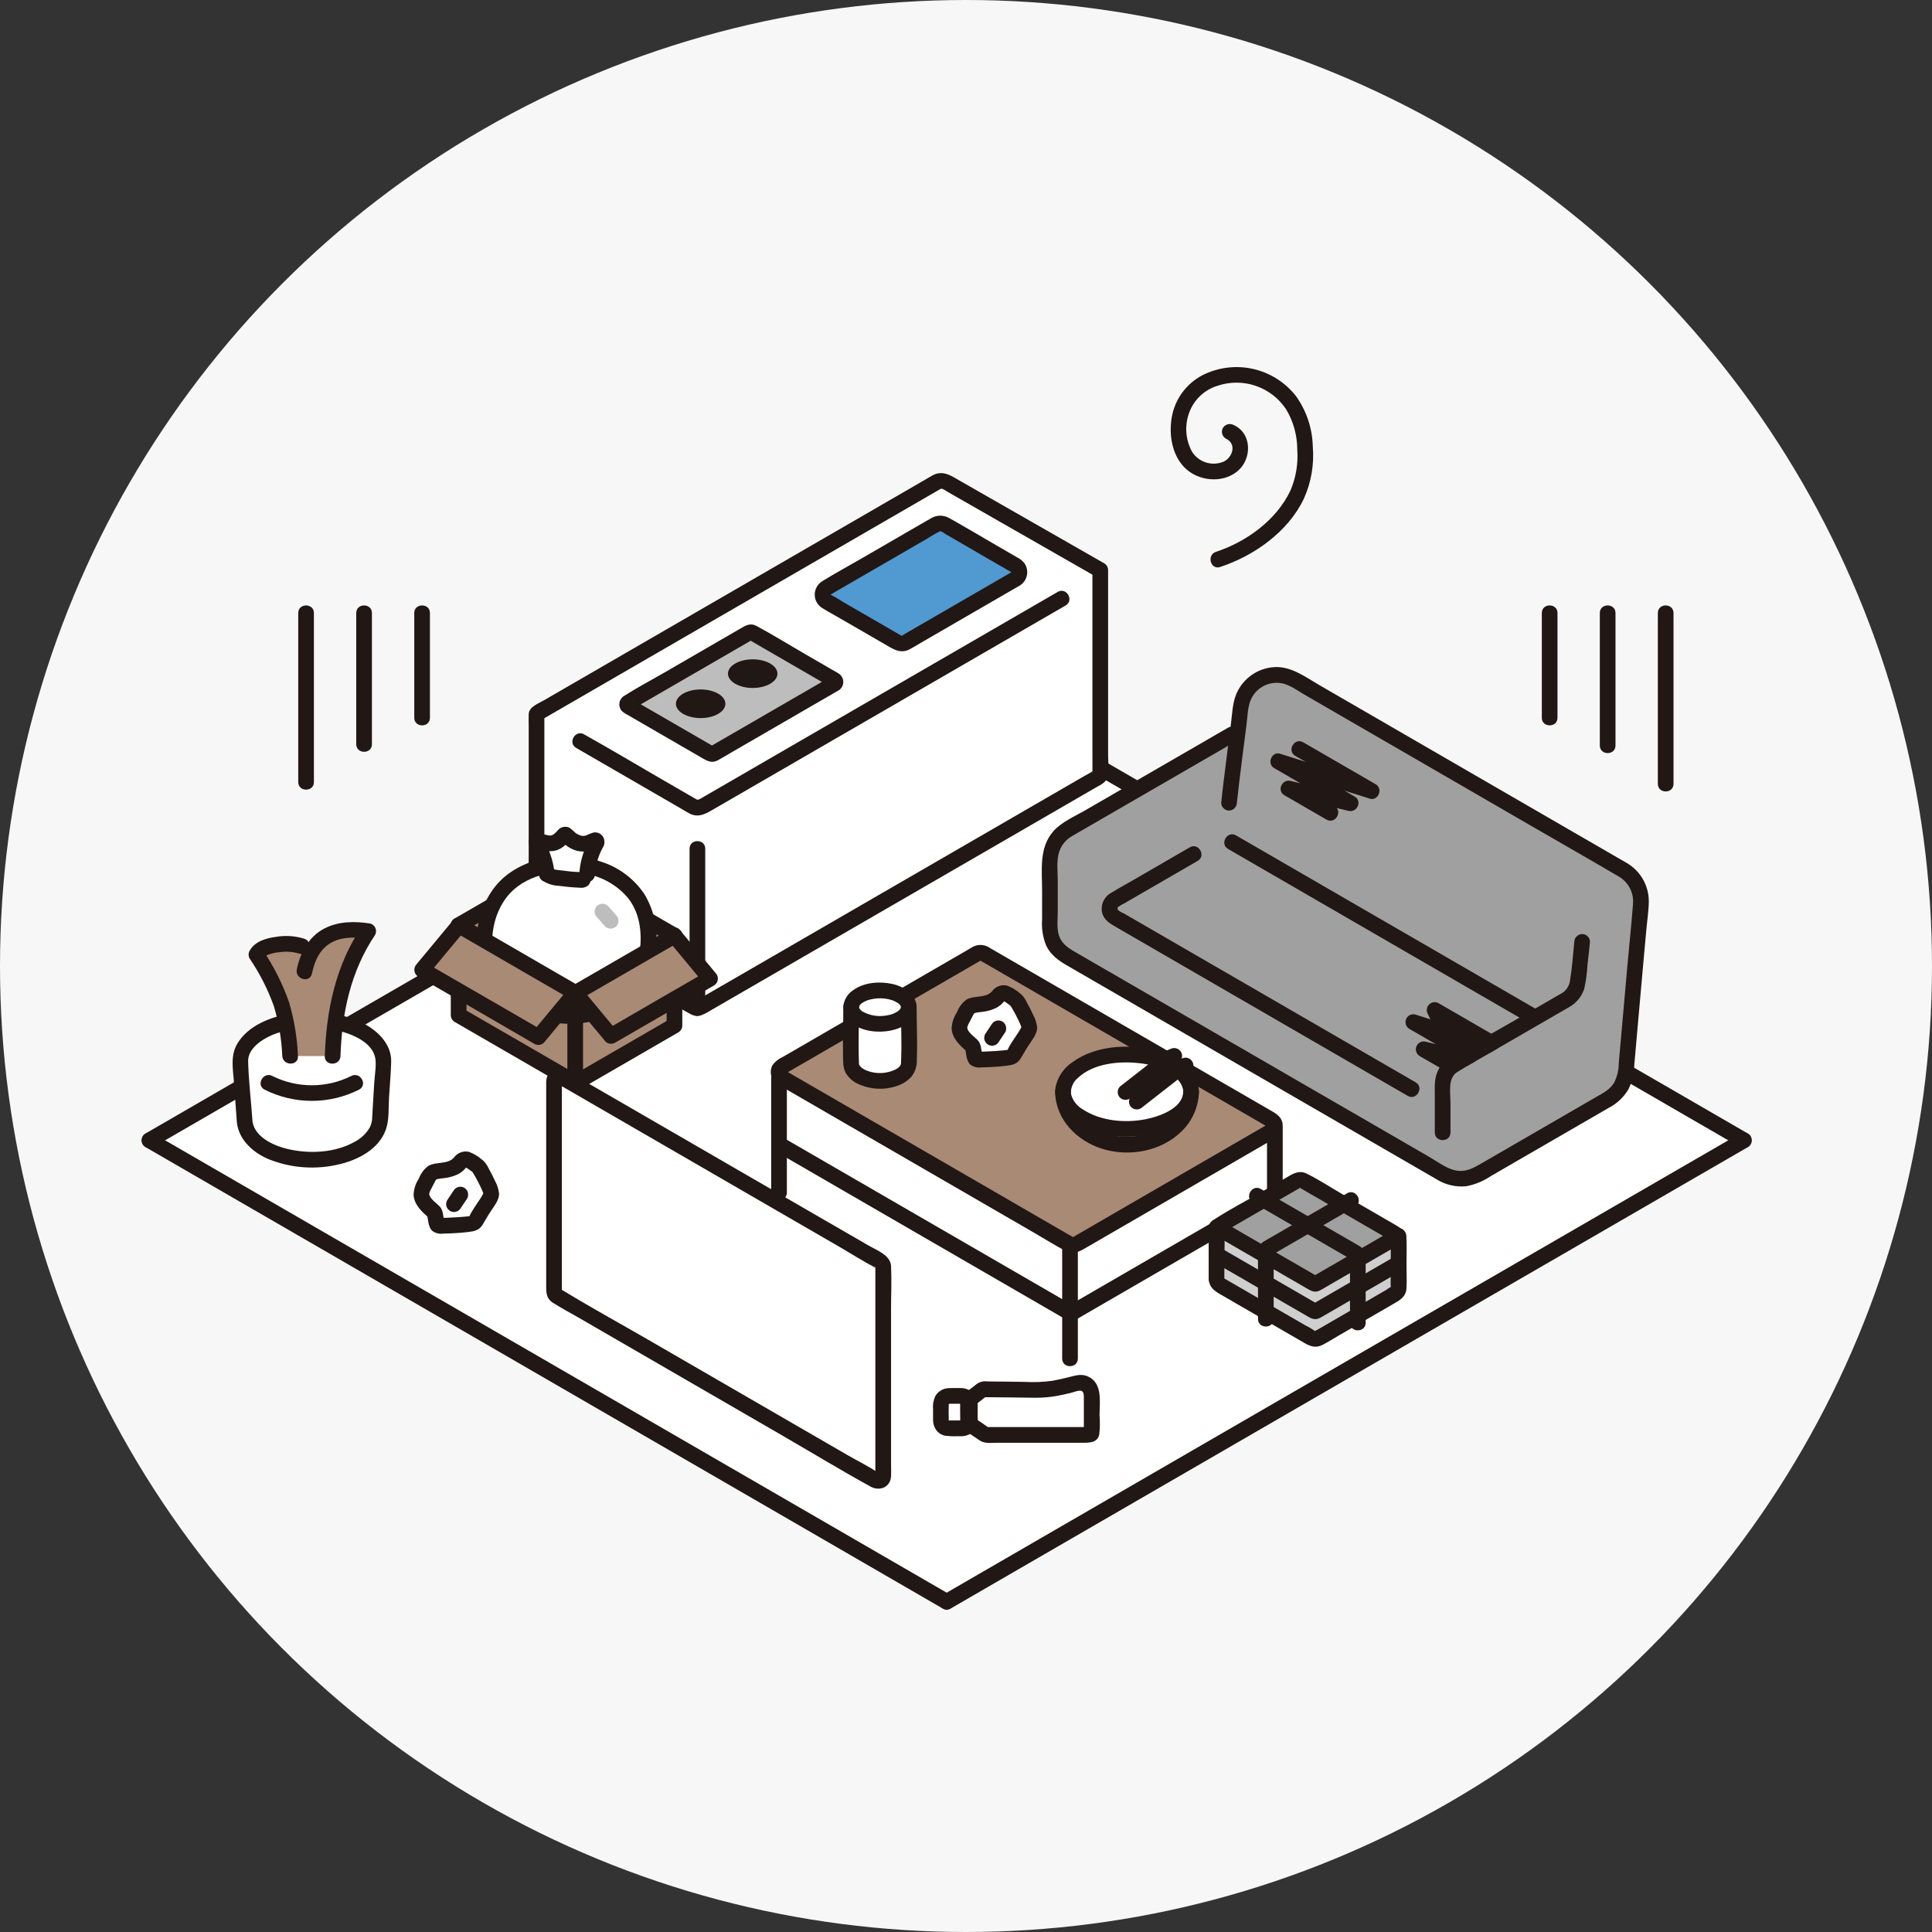 <svg width="300" height="300" viewBox="0 0 300 300" fill="none" xmlns="http://www.w3.org/2000/svg">
<rect x="0" y="0" width="300" height="300" fill="#333333" stroke="none"/>
<circle cx="150" cy="150" r="150" fill="#F7F7F7"/>
<g clip-path="url(#clip0_10517_879)">
<path d="M270.795 177.068C232.989 155.186 191.154 130.987 146.994 105.446C102.846 130.987 61.005 155.193 23.205 177.068C61.839 199.424 109.869 227.223 147 248.719C184.131 227.219 232.199 199.406 270.795 177.068Z" fill="white"/>
<path d="M147.615 249.773C155.232 245.363 162.849 240.953 170.467 236.543L194.909 222.396L220.027 207.856L244.911 193.459C252.788 188.901 260.664 184.343 268.541 179.784L271.409 178.124C272.766 177.339 271.541 175.229 270.18 176.017L246.646 189.638L221.852 203.986L196.713 218.531L172.141 232.755C164.478 237.192 156.814 241.628 149.15 246.065L146.386 247.666C145.03 248.451 146.254 250.56 147.615 249.773Z" fill="#211715"/>
<path d="M146.379 106.5C163.284 116.277 180.189 126.055 197.093 135.833C213.001 145.035 228.909 154.238 244.817 163.443L270.18 178.121C271.54 178.907 272.767 176.8 271.409 176.014C256.019 167.108 240.628 158.202 225.237 149.296C208.901 139.845 192.565 130.395 176.228 120.945L147.608 104.393C146.249 103.606 145.021 105.714 146.379 106.5Z" fill="#211715"/>
<path d="M22.59 178.121L46.19 191.777L70.916 206.086L95.978 220.592L120.589 234.837L143.617 248.168L146.386 249.771C147.745 250.558 148.972 248.45 147.614 247.664C139.987 243.248 132.357 238.832 124.725 234.415L100.362 220.313L75.322 205.82L50.388 191.389L26.697 177.679L23.819 176.013C22.46 175.227 21.233 177.334 22.59 178.12V178.121Z" fill="#211715"/>
<path d="M23.819 178.121C39.208 169.215 54.598 160.31 69.988 151.406L118.994 123.054L147.608 106.5C148.965 105.715 147.74 103.606 146.379 104.393L95.674 133.728L47.951 161.339L22.59 176.013C21.235 176.798 22.459 178.907 23.819 178.12V178.121Z" fill="#211715"/>
<path d="M37.959 173.719L37.307 164.76C37.307 161.208 42.282 158.329 48.419 158.329C54.556 158.329 59.531 161.208 59.531 164.76L59.003 173.613C59.003 177.164 54.556 180.043 48.418 180.043C42.281 180.043 37.959 177.271 37.959 173.719Z" fill="white"/>
<path d="M39.177 173.719C38.961 170.76 38.608 167.778 38.529 164.813C38.475 162.823 40.674 161.379 42.379 160.665C45.54 159.419 49.008 159.181 52.308 159.984C54.445 160.489 57.579 161.67 58.212 164.041C58.52 165.194 58.191 166.816 58.116 168.067C58.011 169.829 57.895 171.592 57.801 173.355C57.81 173.934 57.687 174.507 57.44 175.031C56.885 176.002 56.06 176.791 55.067 177.303C52.018 179.029 47.975 179.21 44.626 178.406C42.286 177.844 39.221 176.381 39.174 173.721C39.147 172.152 36.712 172.147 36.74 173.721C36.792 176.703 39.072 178.86 41.655 179.975C45.218 181.419 49.148 181.688 52.874 180.743C55.757 180.033 58.851 178.374 59.911 175.413C60.45 173.907 60.317 171.959 60.411 170.381C60.521 168.54 60.702 166.688 60.742 164.844C60.803 162.119 58.612 160.019 56.356 158.871C52.837 157.206 48.886 156.69 45.059 157.397C42.016 157.898 38.52 159.259 36.861 162.044C35.755 163.903 36.173 165.939 36.322 167.973L36.74 173.721C36.855 175.276 39.291 175.288 39.177 173.719Z" fill="#211715"/>
<path d="M54.542 167.081C52.639 168.028 50.544 168.521 48.419 168.521C46.294 168.521 44.199 168.028 42.296 167.081C40.913 166.343 39.682 168.449 41.067 169.188C43.346 170.342 45.865 170.943 48.419 170.943C50.973 170.943 53.491 170.342 55.77 169.188C57.154 168.45 55.926 166.343 54.542 167.081Z" fill="#211715"/>
<path d="M45.048 163.986C44.622 157.581 43.64 154.198 39.819 148.24C40.774 146.36 45.415 146.343 46.888 146.935L48.481 147.577C50.35 144.548 53.715 144.028 57.184 144.58C53.431 150.122 51.909 156.103 51.656 163.986" fill="#A98A75"/>
<path d="M46.265 163.986C46.149 161.151 45.685 158.342 44.883 155.621C43.891 152.795 42.543 150.108 40.872 147.625V148.856C41.047 148.558 41.331 148.339 41.664 148.246C42.229 148.028 42.824 147.895 43.428 147.853C44.481 147.701 45.555 147.789 46.569 148.11C46.88 148.194 47.212 148.151 47.492 147.991C47.773 147.831 47.979 147.567 48.066 147.256C48.145 146.944 48.1 146.614 47.941 146.334C47.782 146.054 47.522 145.847 47.214 145.755C45.793 145.317 44.289 145.223 42.825 145.48C41.303 145.681 39.572 146.183 38.771 147.621C38.662 147.808 38.605 148.021 38.605 148.237C38.605 148.453 38.662 148.666 38.771 148.853C40.335 151.154 41.6 153.645 42.536 156.266C43.285 158.775 43.721 161.366 43.833 163.982C43.939 165.541 46.374 165.552 46.268 163.982L46.265 163.986Z" fill="#211715"/>
<path d="M48.443 151.176C48.853 149.166 49.703 147.264 51.597 146.285C53.18 145.467 55.141 145.492 56.858 145.757L56.127 143.965C52.111 149.939 50.675 156.878 50.433 163.986C50.38 165.557 52.814 165.555 52.868 163.986C53.096 157.284 54.446 150.826 58.229 145.198C58.322 145.036 58.377 144.855 58.389 144.668C58.401 144.482 58.371 144.295 58.301 144.123C58.23 143.95 58.122 143.795 57.983 143.671C57.843 143.547 57.678 143.456 57.498 143.405C55.089 143.034 52.58 143.035 50.363 144.179C47.937 145.431 46.618 147.938 46.09 150.529C45.777 152.062 48.123 152.718 48.437 151.178L48.443 151.176Z" fill="#211715"/>
<path d="M170.848 117.529C170.848 110.014 170.848 88.525 170.848 88.525L146.872 74.812C146.666 74.694 146.433 74.632 146.196 74.632C145.959 74.632 145.726 74.694 145.52 74.812L83.314 110.815V141.835C83.314 141.954 83.344 142.071 83.404 142.174C83.463 142.277 83.548 142.363 83.651 142.423L107.954 156.486C108.057 156.546 108.173 156.577 108.291 156.577C108.409 156.577 108.526 156.546 108.628 156.486L170.512 120.674C170.614 120.615 170.699 120.529 170.759 120.426C170.818 120.323 170.849 120.206 170.848 120.087V117.529Z" fill="white"/>
<path d="M129.608 106.146L110.699 117.086C110.654 117.112 110.603 117.126 110.551 117.126C110.5 117.126 110.449 117.112 110.404 117.086L97.512 109.625C97.467 109.6 97.43 109.562 97.403 109.517C97.377 109.472 97.364 109.421 97.364 109.369C97.364 109.317 97.377 109.266 97.403 109.221C97.43 109.176 97.467 109.138 97.512 109.112L116.42 98.176C116.465 98.15 116.516 98.136 116.568 98.136C116.62 98.136 116.671 98.15 116.716 98.176L129.608 105.636C129.652 105.662 129.689 105.699 129.714 105.744C129.74 105.789 129.753 105.839 129.753 105.891C129.753 105.943 129.74 105.993 129.714 106.038C129.689 106.083 129.652 106.12 129.608 106.146Z" fill="#BDBDBD"/>
<path d="M157.722 89.88L140.738 99.709C140.513 99.839 140.258 99.907 139.999 99.907C139.74 99.907 139.485 99.839 139.261 99.709L128.284 93.357C128.105 93.253 127.956 93.103 127.852 92.923C127.748 92.743 127.694 92.539 127.694 92.331C127.694 92.123 127.748 91.919 127.852 91.739C127.956 91.559 128.105 91.409 128.284 91.305L145.272 81.473C145.497 81.343 145.752 81.275 146.011 81.275C146.27 81.275 146.525 81.343 146.75 81.473L157.722 87.823C157.903 87.926 158.054 88.076 158.158 88.257C158.263 88.437 158.318 88.642 158.318 88.851C158.318 89.06 158.263 89.265 158.158 89.446C158.054 89.626 157.903 89.776 157.722 89.88Z" fill="#5199D1"/>
<path d="M107.074 131.787V156.58C107.074 158.151 109.508 158.153 109.508 156.58V131.787C109.508 130.218 107.074 130.215 107.074 131.787Z" fill="#211715"/>
<path d="M172.065 117.529C172.065 108.789 172.065 100.048 172.065 91.308C172.065 90.38 172.065 89.453 172.065 88.525C172.065 88.312 172.009 88.103 171.903 87.918C171.797 87.734 171.645 87.58 171.462 87.472L148.122 74.123C147.062 73.516 146.027 73.163 144.836 73.803C144.344 74.066 143.867 74.363 143.384 74.643L135.682 79.1L109.529 94.235L84.429 108.761C83.569 109.258 82.155 109.754 82.097 110.872C82.067 111.439 82.097 112.015 82.097 112.581V132.951C82.097 135.879 81.975 138.834 82.097 141.76C82.162 143.324 83.784 143.908 84.961 144.588L90.322 147.69L103.309 155.207C104.593 155.951 105.861 156.737 107.167 157.441C108.473 158.144 109.419 157.436 110.514 156.803L128.534 146.375L153.822 131.743L170.498 122.092C170.863 121.915 171.205 121.692 171.514 121.429C172.405 120.536 172.066 118.646 172.066 117.529C172.066 115.959 169.632 115.956 169.632 117.529V119.481C169.622 119.636 169.622 119.792 169.632 119.947C169.662 120.168 169.559 120.005 169.603 119.947L170.04 119.51C169.513 119.871 168.965 120.198 168.396 120.489L165.754 122.017L157.929 126.546L136.45 138.975L116.15 150.726L109.76 154.419L108.802 154.973C108.556 155.075 108.324 155.209 108.112 155.372C107.924 155.584 108.548 155.479 108.485 155.383C108.449 155.328 108.3 155.276 108.246 155.245L107.622 154.884L105.865 153.87L85.317 141.979C84.904 141.766 84.504 141.526 84.122 141.26L84.559 141.698C84.603 141.759 84.498 141.915 84.529 141.683C84.539 141.52 84.539 141.357 84.529 141.195V110.815L83.927 111.869L102.091 101.358L124.488 88.395L141.88 78.33L145.806 76.058C146.026 75.931 146.103 75.848 146.338 75.911C146.595 76.021 146.838 76.161 147.064 76.326L148.447 77.119L168.4 88.532L170.234 89.581L169.631 88.527C169.622 95.969 169.622 103.413 169.631 110.858L169.632 117.529C169.631 119.099 172.065 119.099 172.065 117.529Z" fill="#211715"/>
<path d="M164.242 91.912L145.084 103L124.84 114.715L110.599 122.958L108.767 124.019C108.328 124.272 108.269 124.197 107.854 123.958L102.774 121.018C98.832 118.737 94.917 116.397 90.943 114.171C90.861 114.125 90.78 114.077 90.7 114.03C89.34 113.243 88.113 115.351 89.471 116.137L100.031 122.248L105.975 125.688C106.336 125.898 106.693 126.125 107.063 126.318C108.334 126.978 109.386 126.476 110.489 125.838L123.357 118.391L143.334 106.83L163.367 95.236L165.472 94.016C166.828 93.231 165.604 91.121 164.243 91.909L164.242 91.912Z" fill="#211715"/>
<path d="M157.109 88.824L144.611 96.056L141.417 97.905L140.424 98.481C140.32 98.542 140.108 98.725 139.984 98.735C140.05 98.73 139.801 98.613 139.717 98.567L138.59 97.915L134.787 95.714L130.863 93.444C130.234 93.028 129.581 92.65 128.907 92.312C128.874 92.298 128.907 92.36 128.899 92.362C128.929 92.354 128.953 92.325 128.982 92.314C129.2 92.212 129.409 92.091 129.607 91.952L132.35 90.366L140.428 85.691L143.922 83.668C144.563 83.298 145.2 82.841 145.879 82.536C146.041 82.463 145.985 82.464 146.029 82.47C146.294 82.575 146.541 82.719 146.764 82.897L150.118 84.838C152.382 86.148 154.634 87.483 156.912 88.769C156.973 88.809 157.035 88.846 157.1 88.879C157.142 88.896 157.094 88.837 157.108 88.828C155.823 89.71 157.04 91.826 158.337 90.935C158.62 90.762 158.865 90.534 159.057 90.263C159.249 89.992 159.384 89.684 159.453 89.359C159.523 89.034 159.525 88.698 159.46 88.373C159.395 88.047 159.265 87.737 159.076 87.464C158.79 87.097 158.427 86.797 158.011 86.588L154.895 84.784C152.415 83.349 149.953 81.876 147.452 80.478C147.009 80.209 146.5 80.069 145.982 80.074C145.464 80.079 144.958 80.229 144.52 80.506L142.076 81.915L133.589 86.829C131.651 87.951 129.67 89.022 127.764 90.2C127.39 90.409 127.077 90.713 126.857 91.081C126.637 91.449 126.518 91.869 126.511 92.299C126.505 92.728 126.612 93.151 126.821 93.526C127.031 93.9 127.335 94.213 127.703 94.432C128.485 94.93 129.315 95.365 130.117 95.829L138.121 100.459C139.13 101.043 140.089 101.43 141.25 100.821C141.892 100.483 142.511 100.089 143.137 99.728L157.972 91.141L158.338 90.931C159.693 90.145 158.468 88.036 157.109 88.824Z" fill="#211715"/>
<path d="M128.992 105.093L112.426 114.68L110.734 115.66L110.254 115.937C110.122 116.014 109.979 116.018 110.229 115.951H110.876C111.188 116.036 110.804 115.911 110.667 115.829L109.754 115.301L106.708 113.538L99.74 109.505L98.579 108.834C98.474 108.766 98.365 108.702 98.253 108.645C98.131 108.592 98.101 108.487 98.264 108.652L98.576 109.19L98.54 109.046V109.695L98.576 109.551L98.264 110.089C98.101 110.254 98.13 110.15 98.258 110.092C98.386 110.027 98.51 109.955 98.629 109.877L99.995 109.084L104.483 106.487L114.696 100.577L116.388 99.598L116.868 99.32C117.001 99.243 117.143 99.238 116.893 99.305H116.247C115.934 99.221 116.318 99.346 116.455 99.427L117.368 99.956L120.414 101.719L127.382 105.751L128.543 106.422C128.648 106.491 128.757 106.555 128.869 106.612C128.991 106.665 129.022 106.771 128.858 106.605L128.546 106.067L128.582 106.211V105.565L128.546 105.71L128.858 105.171L128.748 105.284C127.644 106.4 129.365 108.127 130.469 107.009C130.646 106.838 130.78 106.628 130.86 106.395C130.94 106.163 130.963 105.914 130.928 105.671C130.894 105.427 130.801 105.195 130.659 104.995C130.517 104.794 130.33 104.63 130.112 104.516C129.801 104.32 129.474 104.146 129.155 103.962L125.084 101.606C122.55 100.142 120.049 98.585 117.47 97.2C116.634 96.751 115.984 97.017 115.258 97.437L112.345 99.122L103.126 104.459C101.085 105.64 98.972 106.747 96.983 108.015C96.779 108.123 96.603 108.277 96.466 108.463C96.33 108.649 96.237 108.864 96.194 109.091C96.152 109.318 96.161 109.552 96.221 109.775C96.28 109.999 96.389 110.205 96.54 110.381C96.779 110.609 97.051 110.799 97.348 110.945L100.837 112.964L109.198 117.803C109.952 118.239 110.623 118.516 111.481 118.047C112.261 117.62 113.022 117.156 113.79 116.71L129.85 107.415L130.222 107.2C131.578 106.415 130.354 104.305 128.992 105.093Z" fill="#211715"/>
<path d="M116.879 106.826C119.001 106.826 120.72 105.831 120.72 104.603C120.72 103.376 119.001 102.38 116.879 102.38C114.758 102.38 113.039 103.376 113.039 104.603C113.039 105.831 114.758 106.826 116.879 106.826Z" fill="#211715"/>
<path d="M108.797 111.503C110.918 111.503 112.638 110.508 112.638 109.28C112.638 108.053 110.918 107.057 108.797 107.057C106.676 107.057 104.956 108.053 104.956 109.28C104.956 110.508 106.676 111.503 108.797 111.503Z" fill="#211715"/>
<path d="M237.153 177.941L249.73 170.662C250.499 170.218 251.149 169.594 251.626 168.844C252.103 168.094 252.392 167.239 252.468 166.353C252.936 160.985 253.973 149.206 254.781 140.416C254.879 139.356 254.671 138.291 254.183 137.346C253.695 136.401 252.946 135.616 252.026 135.085L224.73 119.289C224.73 119.289 210.489 111.047 200.992 105.547C200.202 105.089 199.311 104.835 198.398 104.805C197.486 104.775 196.58 104.971 195.762 105.376C194.943 105.781 194.237 106.382 193.706 107.126C193.174 107.87 192.834 108.734 192.716 109.641C192.549 110.911 192.38 112.213 192.214 113.498L191.301 114.05L165.819 128.792C164.972 129.283 164.269 129.988 163.78 130.838C163.291 131.687 163.034 132.65 163.034 133.631C163.034 137.831 163.034 141.637 163.034 144.099C163.035 144.973 163.266 145.832 163.703 146.589C164.14 147.346 164.768 147.974 165.524 148.411C185.63 160.042 203.908 170.615 224.083 182.294C224.925 182.782 225.88 183.04 226.852 183.041C227.824 183.042 228.779 182.786 229.622 182.3L237.153 177.941Z" fill="#A0A0A0"/>
<path d="M190.696 131.826C202.933 138.91 215.17 145.993 227.407 153.075L237.682 159.019C239.041 159.805 240.269 157.698 238.911 156.912C226.77 149.89 214.63 142.864 202.492 135.836L191.925 129.719C190.565 128.932 189.338 131.04 190.696 131.826Z" fill="#211715"/>
<path d="M184.754 131.572L176.099 136.581C174.907 137.271 173.687 137.928 172.516 138.655C171.984 138.95 171.563 139.41 171.315 139.967C171.067 140.523 171.007 141.145 171.144 141.739C171.462 142.97 172.486 143.482 173.489 144.063L202.084 160.615C207.587 163.8 213.089 166.984 218.592 170.168C219.951 170.955 221.178 168.847 219.82 168.062C209.86 162.298 199.9 156.534 189.941 150.768L176.856 143.195L174.619 141.9C174.26 141.693 173.128 141.307 173.655 140.811C173.917 140.62 174.198 140.456 174.495 140.323L176.503 139.16L185.977 133.677C187.333 132.892 186.109 130.783 184.748 131.57L184.754 131.572Z" fill="#211715"/>
<path d="M190.686 112.999L177.355 120.709L168.542 125.808C166.924 126.744 164.823 127.642 163.567 129.071C161.292 131.657 161.816 135.145 161.816 138.343V142.763C161.712 144.149 161.93 145.539 162.452 146.826C163.141 148.278 164.345 149.144 165.694 149.922L170.502 152.703L180.084 158.246C192.719 165.556 205.353 172.866 217.986 180.178L222.942 183.045C224.333 183.947 225.986 184.355 227.636 184.204C229.013 183.953 230.323 183.417 231.482 182.631L234.89 180.658C239.874 177.773 244.858 174.889 249.843 172.005C251.085 171.359 252.124 170.38 252.844 169.177C253.414 168.025 253.727 166.763 253.762 165.477C253.978 163.011 254.195 160.544 254.413 158.077C254.678 155.086 254.944 152.095 255.212 149.105C255.352 147.539 255.494 145.973 255.638 144.408C255.771 142.94 256.009 141.442 256.026 139.969C256.027 138.765 255.713 137.581 255.115 136.536C254.517 135.491 253.656 134.621 252.618 134.013C252.138 133.725 251.649 133.452 251.164 133.171L243.712 128.863L226.706 119.022C221.873 116.226 217.041 113.43 212.209 110.631L204.901 106.401C202.697 105.125 200.452 103.39 197.772 103.595C196.511 103.688 195.299 104.13 194.273 104.872C193.247 105.614 192.446 106.627 191.96 107.797C191.375 109.225 191.337 110.864 191.14 112.382C190.926 114.04 190.713 115.698 190.503 117.358C190.199 119.783 189.883 122.21 189.628 124.642C189.63 124.965 189.759 125.274 189.987 125.503C190.215 125.731 190.523 125.86 190.845 125.862C191.166 125.855 191.472 125.724 191.698 125.497C191.925 125.27 192.056 124.964 192.063 124.642C192.313 122.253 192.621 119.869 192.921 117.486C193.13 115.83 193.342 114.174 193.557 112.519C193.727 111.209 193.722 109.688 194.306 108.479C194.749 107.577 195.486 106.855 196.396 106.432C197.305 106.009 198.332 105.912 199.304 106.156C200.431 106.455 201.451 107.221 202.453 107.803L205.986 109.849L224.22 120.402L237.768 128.242C242.283 130.855 246.818 133.439 251.316 136.082C252.071 136.508 252.685 137.145 253.085 137.915C253.485 138.684 253.653 139.554 253.568 140.418C253.351 143.316 253.039 146.213 252.777 149.107C252.299 154.435 251.827 159.761 251.362 165.086C251.364 166.147 251.114 167.193 250.632 168.136C249.958 169.244 248.826 169.777 247.745 170.403L240.624 174.524L233.279 178.775L230.09 180.621C228.933 181.289 227.866 181.922 226.476 181.809C224.877 181.679 223.424 180.506 222.074 179.725L217.405 177.022L208.215 171.704C202.144 168.19 196.073 164.677 190.002 161.165L171.601 150.52L166.923 147.813C165.753 147.136 164.753 146.453 164.38 145.076C164.076 143.947 164.25 142.616 164.25 141.456V136.834C164.25 135.334 164.007 133.62 164.497 132.178C164.848 131.193 165.537 130.366 166.441 129.843C166.851 129.599 167.269 129.364 167.683 129.124L174.789 125.013L190.898 115.694L191.915 115.105C193.271 114.32 192.047 112.212 190.686 112.999Z" fill="#211715"/>
<path d="M244.454 146.258C244.255 148.332 244.105 150.456 243.744 152.506C243.656 152.921 243.471 153.308 243.204 153.637C242.936 153.966 242.595 154.226 242.208 154.397L236.791 157.533C232.91 159.779 228.96 161.936 225.135 164.277C224.364 164.728 223.734 165.386 223.315 166.177C222.674 167.451 222.797 168.85 222.797 170.235V175.857C222.797 177.427 225.231 177.429 225.231 175.857V171.257C225.231 169.61 224.739 167.382 226.378 166.377C227.772 165.523 229.215 164.736 230.631 163.916L243.483 156.479C244.68 155.868 245.587 154.808 246.005 153.529C246.273 152.31 246.439 151.07 246.502 149.823C246.64 148.635 246.777 147.444 246.891 146.256C246.889 145.933 246.76 145.624 246.532 145.396C246.304 145.167 245.996 145.038 245.674 145.036C245.353 145.043 245.048 145.174 244.821 145.401C244.594 145.628 244.464 145.935 244.457 146.256L244.454 146.258Z" fill="#211715"/>
<path d="M166.134 193.23C166.28 193.316 166.446 193.361 166.615 193.361C166.784 193.361 166.951 193.316 167.097 193.23C170.627 191.186 191.695 178.981 197.48 175.63C197.647 175.533 197.781 175.386 197.864 175.211L197.96 175.221V185.605L197.277 186.001C196.568 186.411 167.212 203.415 166.313 203.935L121.575 178.04V167.438L166.134 193.23Z" fill="white"/>
<path d="M120.958 179.094C125.989 182.006 131.021 184.919 136.055 187.833L159.475 201.389L165.699 204.992C165.886 205.1 166.098 205.157 166.313 205.157C166.529 205.157 166.741 205.1 166.928 204.992C170.494 202.929 174.059 200.864 177.623 198.797L193.89 189.372C195.224 188.6 196.557 187.827 197.891 187.054C199.247 186.269 198.023 184.16 196.662 184.947C193.142 186.984 189.623 189.022 186.104 191.063L169.798 200.508L165.699 202.882H166.928C161.721 199.87 156.515 196.857 151.312 193.844L128.038 180.373L122.188 176.987C120.829 176.2 119.602 178.308 120.96 179.094H120.958Z" fill="#211715"/>
<path d="M196.743 175.22V192.95C196.743 194.52 199.178 194.523 199.178 192.95V175.22C199.178 173.65 196.743 173.647 196.743 175.22Z" fill="#211715"/>
<path d="M119.749 167.439V185.169C119.749 186.739 122.183 186.742 122.183 185.169V167.439C122.183 165.868 119.749 165.866 119.749 167.439Z" fill="#211715"/>
<path d="M164.934 193.23V210.96C164.934 212.531 167.368 212.533 167.368 210.96V193.23C167.368 191.66 164.934 191.657 164.934 193.23Z" fill="#211715"/>
<path d="M121.375 167.323L166.134 193.23C166.28 193.316 166.446 193.361 166.615 193.361C166.785 193.361 166.951 193.316 167.097 193.23C170.627 191.186 191.695 178.98 197.48 175.63C197.628 175.545 197.751 175.422 197.836 175.274C197.922 175.127 197.967 174.959 197.967 174.788C197.967 174.617 197.922 174.449 197.836 174.301C197.751 174.153 197.628 174.03 197.48 173.945C189.651 169.412 158.792 151.551 152.721 148.037C152.575 147.951 152.41 147.906 152.241 147.906C152.072 147.906 151.906 147.951 151.761 148.037L121.373 165.637C121.225 165.722 121.102 165.845 121.017 165.993C120.932 166.141 120.887 166.309 120.887 166.48C120.887 166.651 120.933 166.819 121.018 166.967C121.104 167.115 121.227 167.238 121.375 167.323Z" fill="#A98A75"/>
<path d="M120.76 168.376L134.466 176.309L153.195 187.15L160.886 191.603C162.393 192.475 163.88 193.416 165.421 194.226C166.772 194.937 167.795 194.233 168.939 193.571L172.022 191.786L180.855 186.669L197.752 176.881C198.186 176.689 198.552 176.371 198.805 175.969C199.057 175.567 199.184 175.099 199.17 174.624C199.104 173.639 198.422 173.082 197.637 172.627L194.917 171.052L187.16 166.561L167.796 155.353L153.726 147.209C153.356 146.943 152.921 146.782 152.467 146.742C152.013 146.702 151.557 146.786 151.146 146.984C150.842 147.135 150.551 147.328 150.258 147.499L147.383 149.163L138.79 154.139L121.555 164.121C120.918 164.393 120.366 164.831 119.956 165.39C119.683 165.896 119.614 166.489 119.764 167.045C119.913 167.601 120.27 168.078 120.76 168.379C122.044 169.284 123.262 167.17 121.988 166.272C122.312 166.5 121.774 166.801 122.209 166.563C122.433 166.441 122.651 166.308 122.871 166.18L124.298 165.354L127.95 163.24L137.071 157.958L151.97 149.329C152.084 149.247 152.207 149.177 152.335 149.119C152.103 149.192 152.264 149.18 152.473 149.302L153.491 149.891L156.169 151.44L163.609 155.746L182.183 166.5C186.961 169.266 191.738 172.031 196.515 174.797C196.589 174.855 196.671 174.903 196.758 174.939C196.95 174.97 196.747 174.984 196.744 174.787C196.74 174.552 196.969 174.577 196.712 174.661C196.602 174.712 196.497 174.773 196.398 174.844L195.063 175.618L191.552 177.652L182.515 182.886L167.139 191.796C167.002 191.874 166.855 191.946 166.725 192.035C166.67 192.073 166.611 192.107 166.551 192.136C166.557 192.136 166.757 192.208 166.65 192.119C166.414 191.957 166.165 191.814 165.906 191.692L163.739 190.437L157.157 186.627L139.393 176.343L124.156 167.524L121.989 166.27C120.63 165.483 119.403 167.59 120.76 168.376Z" fill="#211715"/>
<path d="M175.003 175.277C180.498 175.277 184.951 172.699 184.951 169.519C184.951 166.34 180.498 163.762 175.003 163.762C169.509 163.762 165.055 166.34 165.055 169.519C165.055 172.699 169.509 175.277 175.003 175.277Z" fill="white"/>
<path d="M183.734 169.519C183.678 172.089 180.069 173.362 177.918 173.789C174.731 174.422 170.942 174.094 168.167 172.283C167.697 172.022 167.287 171.666 166.962 171.238C166.637 170.809 166.405 170.317 166.281 169.794C166.269 169.314 166.37 168.838 166.576 168.404C166.781 167.97 167.086 167.591 167.464 167.297C169.848 165.124 173.738 164.747 176.791 165.076C178.581 165.235 180.309 165.811 181.838 166.758C182.831 167.408 183.709 168.395 183.734 169.521C183.769 171.088 186.203 171.094 186.168 169.521C186.084 165.72 182.036 163.644 178.797 162.947C174.818 162.093 169.934 162.441 166.55 164.922C165.86 165.371 165.268 165.956 164.811 166.641C164.353 167.326 164.039 168.098 163.888 168.909C163.807 169.704 163.91 170.507 164.187 171.255C164.465 172.004 164.912 172.679 165.491 173.228C168.346 176.134 173.176 176.835 177.038 176.377C180.74 175.938 186.069 174.022 186.168 169.521C186.204 167.949 183.769 167.949 183.734 169.519Z" fill="#211715"/>
<path d="M183.734 169.519C183.69 172.77 181.038 175.178 178.094 176.067C174.803 177.061 170.852 176.452 168.317 174.014C167.693 173.441 167.19 172.747 166.839 171.975C166.488 171.203 166.295 170.368 166.272 169.519C166.251 167.95 163.816 167.946 163.838 169.519C163.899 173.841 167.211 177.154 171.163 178.389C175.358 179.7 180.397 178.769 183.549 175.603C185.18 173.995 186.12 171.812 186.166 169.519C186.188 167.949 183.754 167.948 183.732 169.519H183.734Z" fill="#211715"/>
<path d="M177.381 171.926L181.127 169.001L182.971 167.561L183.447 167.19L183.685 167.007C183.599 167.073 183.615 167.062 183.731 166.974C183.865 166.881 184.002 166.795 184.141 166.708C184.272 166.644 184.285 166.635 184.18 166.682C184.256 166.656 184.334 166.636 184.413 166.621C184.723 166.533 184.987 166.327 185.146 166.046C185.305 165.765 185.348 165.432 185.265 165.12C185.174 164.811 184.967 164.55 184.688 164.391C184.409 164.232 184.079 164.187 183.768 164.266C182.985 164.522 182.268 164.948 181.668 165.513L179.646 167.092L175.661 170.203C175.548 170.316 175.459 170.45 175.397 170.598C175.336 170.747 175.305 170.905 175.305 171.065C175.305 171.226 175.336 171.384 175.397 171.532C175.459 171.681 175.548 171.815 175.661 171.928C175.894 172.148 176.202 172.271 176.522 172.271C176.842 172.271 177.15 172.148 177.382 171.928L177.381 171.926Z" fill="#211715"/>
<path d="M175.63 170.44L179.377 167.515L181.221 166.076L181.697 165.704L181.935 165.518C181.85 165.584 181.865 165.574 181.98 165.486C182.116 165.393 182.252 165.307 182.391 165.22C182.522 165.155 182.535 165.147 182.43 165.194C182.506 165.168 182.584 165.148 182.663 165.133C182.973 165.045 183.237 164.839 183.396 164.558C183.555 164.277 183.598 163.945 183.515 163.633C183.424 163.324 183.217 163.063 182.938 162.904C182.659 162.745 182.329 162.7 182.018 162.779C181.235 163.034 180.518 163.46 179.918 164.026L177.896 165.604L173.911 168.715C173.683 168.944 173.555 169.254 173.555 169.578C173.555 169.901 173.683 170.212 173.911 170.44C174.144 170.66 174.452 170.783 174.772 170.783C175.092 170.783 175.399 170.66 175.632 170.44L175.63 170.44Z" fill="#211715"/>
<path d="M132.166 165.216C132.039 162.197 132.166 159.421 132.166 156.387C132.166 154.957 134.169 153.798 136.639 153.798C139.11 153.798 141.113 154.957 141.113 156.387C141.113 159.428 141.282 162.209 141.113 165.236C141.034 166.663 139.11 167.825 136.639 167.825C134.169 167.825 132.226 166.666 132.166 165.236V165.216Z" fill="white"/>
<path d="M139.897 156.388C139.891 156.61 139.909 156.366 139.917 156.327C139.899 156.383 139.885 156.441 139.877 156.499C139.887 156.646 139.854 156.552 139.903 156.459C139.875 156.514 139.848 156.568 139.816 156.621C139.785 156.674 139.749 156.728 139.712 156.779C139.749 156.728 139.869 156.623 139.712 156.758C139.663 156.8 139.609 156.856 139.566 156.902C139.419 157.061 139.631 156.868 139.521 156.948C139.01 157.326 138.413 157.569 137.785 157.657C136.475 157.93 135.111 157.724 133.941 157.074C133.881 157.034 133.817 156.992 133.756 156.948C133.603 156.837 133.878 157.065 133.75 156.937C133.711 156.898 133.45 156.632 133.533 156.731C133.616 156.831 133.445 156.584 133.417 156.541C133.302 156.368 133.417 156.532 133.43 156.584C133.406 156.498 133.382 156.415 133.361 156.327C133.371 156.368 133.382 156.605 133.382 156.388C133.382 156.29 133.43 156.221 133.361 156.449C133.394 156.343 133.517 156.079 133.375 156.317C133.431 156.224 133.48 156.129 133.54 156.037C133.634 155.894 133.405 156.177 133.532 156.055C133.593 155.998 133.654 155.936 133.711 155.872C133.851 155.72 133.759 155.82 133.711 155.859C133.769 155.813 133.833 155.772 133.893 155.731C134.024 155.645 134.159 155.567 134.298 155.497C134.571 155.362 134.858 155.261 135.154 155.195C135.887 155.017 136.645 154.97 137.394 155.055C137.751 155.1 138.104 155.178 138.448 155.287C138.531 155.314 138.613 155.344 138.696 155.371L138.818 155.417C138.741 155.382 138.74 155.382 138.818 155.417C138.98 155.492 139.139 155.576 139.291 155.67C139.356 155.709 139.417 155.752 139.48 155.792C139.737 155.962 139.37 155.653 139.57 155.87C139.614 155.917 139.668 155.972 139.715 156.014C139.881 156.159 139.673 155.927 139.741 156.032C139.766 156.072 139.794 156.11 139.818 156.15C139.887 156.266 139.886 156.409 139.852 156.188C139.871 156.243 139.888 156.3 139.901 156.358C139.916 156.614 139.891 156.103 139.901 156.385C139.901 156.708 140.03 157.019 140.258 157.247C140.486 157.476 140.796 157.605 141.119 157.605C141.441 157.605 141.751 157.476 141.979 157.247C142.208 157.019 142.336 156.708 142.336 156.385C142.275 154.372 140.344 153.186 138.575 152.791C136.596 152.35 134.176 152.521 132.489 153.749C131.735 154.24 131.204 155.006 131.007 155.885C130.933 156.354 130.971 156.834 131.117 157.285C131.264 157.737 131.515 158.148 131.85 158.483C133.247 159.975 135.684 160.369 137.619 160.133C139.668 159.884 142.265 158.805 142.336 156.386C142.336 156.062 142.208 155.752 141.979 155.523C141.751 155.294 141.441 155.166 141.119 155.166C140.796 155.166 140.486 155.294 140.258 155.523C140.03 155.752 139.901 156.062 139.901 156.386L139.897 156.388Z" fill="#211715"/>
<path d="M130.949 156.388C130.949 158.815 130.862 161.242 130.903 163.668C130.92 164.66 130.842 165.71 131.329 166.61C131.771 167.352 132.43 167.94 133.216 168.296C135.11 169.183 137.273 169.303 139.254 168.631C140.117 168.359 140.894 167.867 141.511 167.203C142.106 166.455 142.409 165.516 142.363 164.56C142.474 161.837 142.334 159.112 142.331 156.386C142.331 154.816 139.896 154.813 139.896 156.386C139.896 158.445 139.979 160.504 139.97 162.564C139.97 163.079 139.962 163.595 139.944 164.11C139.938 164.334 139.929 164.558 139.919 164.781C139.913 164.924 139.919 165.086 139.896 165.233C139.914 165.111 139.909 165.133 139.887 165.241C139.879 165.28 139.81 165.458 139.892 165.27C139.867 165.323 139.84 165.375 139.809 165.424C139.779 165.475 139.748 165.527 139.713 165.575C139.751 165.523 139.827 165.453 139.667 165.615C139.485 165.809 139.27 165.967 139.03 166.082C138.353 166.405 137.618 166.588 136.868 166.621C136.119 166.654 135.37 166.536 134.667 166.274C134.384 166.171 134.116 166.03 133.87 165.856C133.726 165.749 133.598 165.62 133.493 165.475C133.451 165.409 133.413 165.341 133.381 165.27C133.39 165.291 133.451 165.426 133.404 165.296C133.385 165.243 133.371 165.188 133.364 165.132C133.376 165.241 133.382 165.41 133.374 165.006C133.364 164.485 133.341 163.964 133.334 163.443C133.3 161.09 133.381 158.737 133.383 156.384C133.383 154.814 130.949 154.812 130.949 156.384L130.949 156.388Z" fill="#211715"/>
<path d="M104.729 145.29L86.576 134.785L71.215 143.674V157.628L89.372 168.133L104.732 159.244V145.29" fill="#A98A75"/>
<path d="M105.343 144.237L87.19 133.732C87.003 133.624 86.791 133.568 86.575 133.568C86.36 133.568 86.148 133.624 85.961 133.732L70.601 142.621C69.244 143.406 70.469 145.515 71.829 144.728L87.19 135.839H85.963L104.117 146.344C105.476 147.131 106.703 145.023 105.345 144.237H105.343Z" fill="#211715"/>
<path d="M100.588 147.513C101.649 138.888 95.537 134.502 88.702 134.175C82.799 134.097 76.321 136.31 75.32 145C74.62 151.066 78.269 157.045 87.682 157.72C92.888 158.093 99.652 155.13 100.588 147.513Z" fill="white"/>
<path d="M101.806 147.513C102.246 144.492 101.622 141.413 100.041 138.805C98.49 136.513 96.237 134.79 93.623 133.897C88.815 132.147 82.629 132.72 78.566 135.975C74.359 139.345 72.859 146.068 74.886 151.021C77.138 156.527 83.263 159.134 88.945 158.965C91.848 158.898 94.66 157.933 96.995 156.202C98.34 155.154 99.459 153.843 100.286 152.35C101.112 150.857 101.629 149.211 101.806 147.513C101.804 147.189 101.675 146.88 101.447 146.652C101.219 146.423 100.911 146.294 100.588 146.293C100.268 146.301 99.963 146.432 99.737 146.659C99.51 146.886 99.379 147.191 99.371 147.513C98.733 152.372 94.855 155.832 90.085 156.442C85.592 157.016 80.043 155.35 77.676 151.232C75.509 147.453 76.241 141.841 79.224 138.677C82.135 135.586 87.146 134.829 91.143 135.717C93.632 136.192 95.883 137.508 97.52 139.446C99.332 141.739 99.699 144.686 99.371 147.513C99.373 147.836 99.502 148.145 99.73 148.373C99.958 148.601 100.266 148.731 100.588 148.733C100.909 148.725 101.214 148.594 101.441 148.367C101.668 148.14 101.798 147.834 101.806 147.513Z" fill="#211715"/>
<path d="M103.512 145.29V159.244L104.115 158.191L88.754 167.08H89.981L71.83 156.575L72.433 157.628V143.674C72.433 142.104 69.999 142.102 69.999 143.674V157.628C69.999 157.841 70.055 158.05 70.161 158.235C70.266 158.42 70.418 158.574 70.601 158.682L87.447 168.43C88.207 168.87 89.076 169.638 89.983 169.187C90.516 168.921 91.026 168.584 91.541 168.285L94.837 166.378L101.609 162.46L105.343 160.298C105.527 160.19 105.678 160.036 105.784 159.851C105.89 159.666 105.946 159.457 105.947 159.244V145.29C105.947 143.721 103.512 143.718 103.512 145.29Z" fill="#211715"/>
<path d="M65.565 150.564L71.262 143.702L72.812 144.599L89.322 154.153C87.426 156.435 83.874 160.714 83.605 161.038L67.163 151.522C66.548 151.167 66.003 150.851 65.544 150.587L65.565 150.564Z" fill="#A98A75"/>
<path d="M66.428 151.426L72.125 144.564L70.65 144.755C76.672 148.235 82.692 151.718 88.71 155.206L88.466 153.29C86.559 155.585 84.654 157.88 82.749 160.175L84.224 159.985C78.202 156.501 72.181 153.019 66.159 149.538L66.402 151.455L66.422 151.429C67.418 150.231 65.705 148.495 64.701 149.704L64.681 149.729C64.552 149.862 64.456 150.023 64.398 150.199C64.34 150.375 64.322 150.562 64.346 150.746C64.369 150.93 64.434 151.106 64.534 151.262C64.635 151.417 64.769 151.548 64.927 151.645C70.955 155.115 76.975 158.598 82.987 162.095C83.22 162.228 83.491 162.282 83.757 162.248C84.023 162.213 84.271 162.093 84.463 161.904C86.369 159.61 88.275 157.315 90.18 155.018C90.308 154.885 90.404 154.724 90.463 154.548C90.52 154.372 90.538 154.185 90.515 154.001C90.491 153.817 90.427 153.641 90.326 153.485C90.225 153.33 90.091 153.199 89.933 153.102C83.914 149.618 77.894 146.135 71.873 142.651C71.64 142.518 71.37 142.464 71.104 142.498C70.838 142.533 70.59 142.654 70.398 142.842L64.701 149.704C63.709 150.9 65.422 152.635 66.428 151.426Z" fill="#211715"/>
<path d="M88.099 154.408V167.218C88.099 168.788 90.533 168.79 90.533 167.218V154.408C90.533 152.837 88.099 152.835 88.099 154.408Z" fill="#211715"/>
<path d="M84.903 135.763C84.724 134.057 84.196 132.407 83.352 130.915C83.322 130.865 83.309 130.807 83.315 130.749C83.321 130.691 83.346 130.636 83.385 130.594C83.425 130.551 83.477 130.523 83.534 130.512C83.592 130.502 83.651 130.511 83.703 130.537C84.243 130.8 84.833 130.946 85.433 130.964C85.859 130.926 86.27 130.794 86.637 130.575C87.005 130.357 87.318 130.059 87.555 129.703C87.579 129.671 87.609 129.645 87.644 129.627C87.678 129.609 87.717 129.598 87.756 129.597C87.795 129.595 87.835 129.602 87.871 129.618C87.907 129.633 87.939 129.656 87.965 129.686C88.586 130.425 89.464 130.9 90.421 131.015C91.071 131.024 91.71 130.844 92.261 130.497C92.312 130.467 92.372 130.456 92.43 130.464C92.489 130.472 92.543 130.5 92.584 130.542C92.626 130.584 92.652 130.638 92.66 130.697C92.667 130.755 92.655 130.815 92.626 130.866C91.776 132.366 91.277 134.04 91.165 135.762" fill="white"/>
<path d="M86.121 135.763C86.056 134.907 85.896 134.061 85.644 133.24C85.505 132.778 85.34 132.325 85.157 131.88C85.035 131.588 84.914 131.295 84.774 131.01C84.728 130.914 84.681 130.818 84.632 130.723C84.595 130.651 84.558 130.581 84.519 130.51C84.447 130.362 84.456 130.421 84.546 130.685L84.381 131.299L84.438 131.206L84.001 131.644L83.908 131.681H83.261C83.589 131.763 84.101 132.006 84.539 132.082C85.092 132.203 85.665 132.205 86.22 132.088C86.667 131.967 87.087 131.762 87.456 131.482C87.855 131.187 88.139 130.801 88.508 130.488L87.971 130.802L88.081 130.773H87.434C87.252 130.74 87.106 130.568 87.351 130.805C87.421 130.872 87.493 130.936 87.567 130.998C87.776 131.177 87.996 131.344 88.225 131.497C88.654 131.781 89.129 131.991 89.628 132.119C90.171 132.249 90.735 132.263 91.283 132.161C91.519 132.12 91.75 132.057 91.973 131.971C92.123 131.913 92.272 131.849 92.417 131.783C92.495 131.75 92.572 131.714 92.647 131.674C92.805 131.602 92.744 131.606 92.465 131.688L91.85 131.521L91.606 131.277L91.44 130.662L91.487 130.408C91.443 130.487 91.401 130.566 91.359 130.647C91.305 130.753 91.253 130.859 91.201 130.965C91.069 131.242 90.948 131.525 90.833 131.81C90.64 132.279 90.477 132.761 90.346 133.252C90.132 134.073 89.999 134.913 89.947 135.76C89.947 136.083 90.075 136.393 90.303 136.622C90.532 136.851 90.841 136.98 91.164 136.98C91.487 136.98 91.796 136.851 92.025 136.622C92.253 136.393 92.381 136.083 92.381 135.76C92.39 135.618 92.401 135.477 92.415 135.336C92.423 135.259 92.431 135.182 92.441 135.106C92.434 135.162 92.406 135.316 92.449 135.062C92.51 134.696 92.582 134.33 92.674 133.973C92.871 133.189 93.162 132.432 93.543 131.719C93.715 131.48 93.821 131.198 93.85 130.904C93.878 130.61 93.828 130.314 93.706 130.046C93.565 129.776 93.345 129.556 93.076 129.416C92.807 129.275 92.501 129.221 92.2 129.261C91.793 129.384 91.397 129.538 91.014 129.721C90.754 129.818 90.469 129.827 90.202 129.747C89.885 129.658 89.588 129.507 89.327 129.305C89.059 129.041 88.776 128.792 88.48 128.561C88.202 128.41 87.883 128.351 87.569 128.394C87.256 128.437 86.964 128.579 86.736 128.8C86.523 129.051 86.291 129.285 86.043 129.501C85.935 129.578 85.82 129.643 85.699 129.695C85.676 129.703 85.409 129.763 85.531 129.745C85.636 129.731 85.428 129.742 85.43 129.742C85.049 129.712 84.674 129.626 84.319 129.484C84.078 129.358 83.808 129.296 83.537 129.305C83.265 129.313 83 129.393 82.768 129.535C82.498 129.714 82.293 129.978 82.186 130.285C82.079 130.592 82.075 130.926 82.175 131.236C82.334 131.733 82.665 132.187 82.867 132.672C83.021 133.038 83.154 133.43 83.272 133.815C83.386 134.186 83.484 134.563 83.563 134.942C83.6 135.119 83.631 135.296 83.659 135.474C83.619 135.217 83.678 135.692 83.683 135.76C83.69 136.081 83.821 136.387 84.048 136.614C84.274 136.841 84.58 136.972 84.9 136.98C85.222 136.977 85.53 136.847 85.758 136.619C85.986 136.391 86.115 136.082 86.118 135.76L86.121 135.763Z" fill="#211715"/>
<path d="M84.807 137.068C85.406 137.358 86.059 137.521 86.724 137.547C87.281 137.615 87.84 137.682 88.4 137.735C88.942 137.787 89.486 137.826 90.031 137.842C90.266 137.875 90.505 137.859 90.733 137.794C90.961 137.729 91.173 137.617 91.355 137.464C91.473 137.344 91.567 137.201 91.63 137.044C91.694 136.888 91.726 136.72 91.725 136.55C91.724 136.381 91.689 136.214 91.624 136.058C91.558 135.902 91.462 135.761 91.342 135.642C91.112 135.42 90.805 135.297 90.486 135.299C90.166 135.302 89.861 135.43 89.635 135.657C89.41 135.883 89.282 136.189 89.279 136.509C89.276 136.829 89.399 137.137 89.621 137.367L89.648 137.39L89.291 136.527L89.296 136.567L89.462 135.95L89.442 135.986L89.879 135.548L89.826 135.572L90.44 135.406C89.609 135.421 88.778 135.369 87.955 135.25C87.544 135.206 87.134 135.157 86.724 135.107L86.428 135.07C86.153 135.037 86.652 135.121 86.402 135.065C86.317 135.045 86.23 135.032 86.145 135.008C86.089 134.992 86.034 134.974 85.979 134.954C86.136 135.022 86.155 135.024 86.036 134.961C85.757 134.798 85.425 134.752 85.113 134.834C84.8 134.916 84.533 135.119 84.371 135.399C84.208 135.678 84.162 136.011 84.244 136.324C84.326 136.637 84.528 136.905 84.807 137.068Z" fill="#211715"/>
<path d="M92.687 142.408L93.965 143.852C94.071 143.969 94.206 144.055 94.356 144.104C94.579 144.194 94.822 144.218 95.058 144.173C95.293 144.128 95.511 144.017 95.686 143.852C95.914 143.623 96.042 143.312 96.043 142.989L95.999 142.665C95.943 142.461 95.835 142.276 95.686 142.126L94.408 140.683C94.175 140.462 93.867 140.339 93.547 140.339C93.227 140.339 92.919 140.462 92.686 140.683C92.459 140.912 92.331 141.222 92.33 141.545L92.373 141.87C92.429 142.073 92.538 142.259 92.687 142.408Z" fill="#BDBDBD"/>
<path d="M104.729 145.29L89.341 154.196C91.183 156.41 94.636 160.566 94.636 160.566L94.88 160.861C99.931 157.94 109.486 152.41 110.266 151.961L104.728 145.292" fill="#A98A75"/>
<path d="M104.115 144.237L88.727 153.144C88.569 153.24 88.435 153.371 88.334 153.527C88.234 153.682 88.169 153.858 88.145 154.042C88.122 154.226 88.14 154.413 88.198 154.589C88.255 154.765 88.352 154.926 88.48 155.06C90.329 157.28 92.175 159.502 94.019 161.725C94.21 161.914 94.458 162.035 94.724 162.07C94.991 162.104 95.261 162.05 95.494 161.916C100.622 158.947 105.751 155.98 110.88 153.015C111.038 152.918 111.172 152.787 111.273 152.632C111.373 152.476 111.438 152.3 111.461 152.116C111.485 151.932 111.467 151.745 111.409 151.569C111.351 151.393 111.255 151.232 111.126 151.099L105.588 144.43C104.585 143.222 102.871 144.956 103.866 146.155L109.405 152.824L109.648 150.908C104.514 153.863 99.385 156.83 94.262 159.809L95.737 159.999C93.892 157.777 92.046 155.556 90.199 153.335L89.956 155.251L105.343 146.344C106.7 145.56 105.476 143.451 104.115 144.238V144.237Z" fill="#211715"/>
<path d="M86.031 166.555L137.143 196.132V230.562L86.031 200.985V166.555Z" fill="white"/>
<path d="M86.556 168.266L91.505 171.133L103.383 178.006L117.739 186.314L130.12 193.479C132.097 194.622 134.044 195.869 136.071 196.922C136.154 196.971 136.233 197.027 136.307 197.089L135.87 196.651C135.87 196.651 135.955 196.506 135.925 196.666C135.917 196.767 135.917 196.87 135.925 196.971V228.915C135.913 229.004 135.913 229.095 135.925 229.184C135.93 229.198 135.919 229.221 135.925 229.234C136.031 229.457 136.749 229.045 136.615 228.848C136.571 228.784 136.419 228.742 136.356 228.698C134.888 227.682 133.212 226.879 131.67 225.986L122.736 220.816L100.551 207.977C96.108 205.407 91.583 202.939 87.208 200.256C87.09 200.187 86.976 200.111 86.867 200.028L87.303 200.466C87.307 200.472 87.228 200.572 87.248 200.338C87.267 200.127 87.248 199.906 87.248 199.694V168.95C87.248 168.684 87.274 168.401 87.248 168.14C87.254 168.074 87.254 168.008 87.248 167.943C87.243 167.928 87.254 167.905 87.248 167.891C87.248 167.888 87.248 167.883 87.248 167.88V167.877C87.248 167.61 87.018 167.741 86.556 168.269C86.838 168.422 87.166 168.462 87.475 168.381C87.785 168.3 88.052 168.103 88.222 167.832C88.383 167.552 88.427 167.22 88.345 166.907C88.263 166.595 88.062 166.327 87.785 166.162C86.37 165.556 84.901 166.284 84.814 167.91C84.802 168.13 84.814 168.354 84.814 168.574V199.896C84.814 200.851 84.914 201.694 85.838 202.284C87.116 203.102 88.48 203.812 89.794 204.572L98.558 209.644L121.208 222.751C125.865 225.446 130.477 228.246 135.19 230.842C136.589 231.612 138.281 230.951 138.362 229.211C138.395 228.493 138.362 227.765 138.362 227.046V203.174C138.362 200.988 138.47 198.771 138.362 196.585C138.278 194.904 136.124 194.131 134.866 193.403L127.05 188.884L104.612 175.899L88.606 166.635L87.788 166.162C86.426 165.374 85.199 167.482 86.556 168.266Z" fill="#211715"/>
<path d="M157.778 155.309C157.09 154.816 156.274 154.052 155.625 154.207C155.265 154.293 155.048 154.644 154.795 154.914C154.045 155.715 152.854 155.868 151.764 155.993C151.379 155.965 150.995 156.065 150.672 156.277C150.348 156.489 150.103 156.801 149.974 157.166L149.378 158.325C149.197 158.634 149.069 158.971 148.997 159.322C148.809 160.624 150.171 161.687 151.029 162.454C151.2 163.132 151.209 163.482 151.38 164.162C151.381 164.212 151.391 164.261 151.411 164.306C151.432 164.352 151.461 164.392 151.498 164.425C151.535 164.459 151.578 164.484 151.625 164.499C151.672 164.514 151.722 164.52 151.771 164.515C153.47 164.517 155.167 164.408 156.851 164.188C156.975 164.167 157.093 164.116 157.193 164.04C157.294 163.964 157.375 163.864 157.429 163.75C158.113 162.34 159.003 161.362 159.723 160.002C159.828 159.802 159.857 159.572 159.805 159.352C159.312 157.92 158.63 156.56 157.778 155.309Z" fill="white"/>
<path d="M158.391 154.256C157.79 153.716 157.088 153.3 156.327 153.032C155.9 152.944 155.456 152.982 155.05 153.142C154.644 153.301 154.293 153.576 154.039 153.932C153.024 155.063 151.259 154.506 150.031 155.243C149.372 155.75 148.869 156.433 148.58 157.214C148.079 157.967 147.799 158.845 147.77 159.749C147.886 161.301 149.081 162.355 150.167 163.319L149.854 162.78C150.046 163.577 150.029 164.665 150.637 165.281C150.877 165.474 151.156 165.615 151.454 165.694C151.752 165.773 152.063 165.788 152.368 165.74C153.655 165.717 154.95 165.646 156.228 165.496C157.156 165.387 157.956 165.24 158.48 164.367C158.936 163.605 159.366 162.842 159.862 162.105C160.367 161.352 161.07 160.469 161.046 159.52C160.961 158.818 160.741 158.139 160.398 157.521C160.115 156.894 159.798 156.282 159.461 155.684C159.254 155.231 158.976 154.814 158.638 154.449C158.406 154.227 158.098 154.103 157.778 154.103C157.457 154.103 157.149 154.227 156.917 154.449C156.692 154.679 156.565 154.988 156.565 155.311C156.565 155.634 156.692 155.944 156.917 156.174C157.066 156.303 156.756 155.883 156.847 156.072C156.88 156.13 156.918 156.186 156.958 156.24C157.08 156.428 157.192 156.622 157.303 156.816C157.598 157.332 157.874 157.86 158.131 158.398C158.206 158.554 158.278 158.711 158.348 158.868C158.47 159.135 158.321 158.786 158.412 159.021C158.52 159.227 158.593 159.449 158.63 159.678C158.627 159.308 158.453 159.784 158.395 159.881C158.302 160.039 158.204 160.194 158.106 160.349C157.865 160.726 157.61 161.093 157.363 161.465C157.128 161.817 156.898 162.174 156.69 162.544C156.583 162.733 156.502 162.959 156.378 163.136C156.565 162.87 156.556 163.108 156.371 163.038C156.285 163.05 156.299 163.049 156.412 163.033C156.331 163.044 156.25 163.053 156.169 163.062C156.017 163.08 155.864 163.095 155.712 163.11C155.385 163.141 155.057 163.167 154.729 163.19C154.102 163.233 153.475 163.266 152.847 163.286C152.615 163.294 152.383 163.3 152.151 163.302C152.071 163.302 151.989 163.308 151.908 163.302C151.804 163.294 151.74 163.234 151.86 163.281L152.397 163.596C152.559 163.908 152.596 163.925 152.507 163.646L152.467 163.467C152.429 163.284 152.397 163.095 152.364 162.909C152.333 162.488 152.203 162.08 151.985 161.719C151.607 161.226 151.036 160.878 150.627 160.403C150.464 160.226 150.332 160.024 150.235 159.804C150.203 159.698 150.193 159.586 150.205 159.476C150.297 159.172 150.429 158.882 150.598 158.614C150.776 158.267 150.946 157.913 151.136 157.573C151.263 157.347 151.248 157.329 151.506 157.268C151.857 157.183 152.227 157.164 152.583 157.114C153.292 157.033 153.983 156.837 154.629 156.535C154.962 156.367 155.27 156.152 155.542 155.897C155.664 155.786 155.761 155.659 155.87 155.538C155.938 155.456 156.012 155.378 156.089 155.304L155.95 155.389C155.341 155.382 155.793 155.412 155.797 155.416C155.931 155.507 156.07 155.59 156.214 155.664C156.542 155.883 156.847 156.135 157.166 156.368C157.445 156.529 157.776 156.573 158.088 156.491C158.399 156.409 158.666 156.207 158.831 155.93C158.988 155.648 159.029 155.316 158.947 155.004C158.865 154.692 158.666 154.424 158.391 154.256Z" fill="#211715"/>
<path d="M155.093 161.779L156.087 160.29C156.174 160.155 156.224 159.998 156.231 159.837C156.26 159.6 156.22 159.36 156.118 159.144C156.015 158.929 155.853 158.748 155.65 158.621C155.51 158.54 155.354 158.487 155.193 158.467C155.032 158.446 154.868 158.457 154.712 158.499L154.421 158.621C154.241 158.728 154.09 158.878 153.984 159.059L152.991 160.547C152.903 160.683 152.853 160.84 152.846 161.001C152.81 161.163 152.817 161.331 152.868 161.489C152.964 161.79 153.162 162.047 153.427 162.218C153.567 162.3 153.723 162.352 153.884 162.373C154.045 162.394 154.208 162.383 154.365 162.34L154.656 162.218C154.836 162.112 154.987 161.962 155.093 161.781V161.779Z" fill="#211715"/>
<path d="M74.227 181.125C73.539 180.632 72.723 179.868 72.074 180.023C71.714 180.109 71.497 180.46 71.244 180.73C70.494 181.531 69.303 181.684 68.213 181.809C67.767 181.82 67.332 181.958 66.962 182.209C66.732 182.428 66.549 182.69 66.423 182.982L65.826 184.141C65.646 184.45 65.517 184.787 65.446 185.139C65.257 186.439 66.62 187.504 67.478 188.27C67.649 188.948 67.661 189.298 67.829 189.978C67.829 190.028 67.84 190.077 67.86 190.122C67.88 190.168 67.91 190.208 67.946 190.241C67.983 190.275 68.026 190.3 68.074 190.315C68.121 190.331 68.171 190.336 68.22 190.331C69.918 190.333 71.615 190.224 73.3 190.005C73.424 189.983 73.542 189.932 73.642 189.856C73.743 189.78 73.824 189.68 73.878 189.566C74.562 188.155 75.452 187.178 76.172 185.818C76.277 185.619 76.306 185.388 76.253 185.169C75.761 183.736 75.079 182.377 74.227 181.125Z" fill="white"/>
<path d="M74.841 180.072C74.24 179.532 73.539 179.116 72.778 178.848C72.35 178.76 71.907 178.798 71.501 178.958C71.094 179.117 70.743 179.392 70.49 179.747C69.475 180.879 67.709 180.321 66.482 181.059C65.823 181.566 65.32 182.249 65.031 183.029C64.53 183.782 64.249 184.661 64.221 185.565C64.336 187.117 65.532 188.171 66.617 189.135L66.305 188.596C66.496 189.394 66.48 190.481 67.087 191.094C67.328 191.287 67.606 191.428 67.905 191.507C68.203 191.586 68.514 191.602 68.819 191.553C70.105 191.53 71.4 191.46 72.679 191.309C73.607 191.2 74.407 191.054 74.931 190.181C75.387 189.419 75.817 188.656 76.313 187.919C76.817 187.166 77.52 186.283 77.497 185.333C77.412 184.631 77.192 183.952 76.849 183.334C76.566 182.708 76.249 182.096 75.912 181.497C75.704 181.044 75.427 180.627 75.089 180.262C74.857 180.04 74.549 179.917 74.228 179.917C73.908 179.917 73.6 180.04 73.368 180.262C73.142 180.492 73.016 180.802 73.016 181.125C73.016 181.447 73.142 181.757 73.368 181.987C73.516 182.117 73.207 181.696 73.297 181.886C73.331 181.944 73.368 182 73.409 182.054C73.53 182.242 73.642 182.436 73.754 182.63C74.049 183.146 74.325 183.673 74.582 184.212C74.657 184.367 74.729 184.524 74.799 184.682C74.921 184.948 74.771 184.599 74.863 184.834C74.97 185.04 75.044 185.262 75.081 185.491C75.081 185.122 74.903 185.597 74.846 185.695C74.752 185.852 74.655 186.008 74.556 186.162C74.316 186.539 74.061 186.906 73.813 187.278C73.579 187.631 73.349 187.988 73.14 188.358C73.033 188.546 72.952 188.773 72.829 188.949C73.016 188.683 73.006 188.921 72.821 188.851C72.736 188.864 72.75 188.862 72.863 188.847C72.782 188.857 72.7 188.867 72.619 188.876C72.467 188.894 72.315 188.909 72.162 188.924C71.835 188.955 71.508 188.981 71.18 189.003C70.553 189.047 69.926 189.079 69.298 189.1C69.066 189.107 68.834 189.114 68.602 189.115C68.522 189.115 68.439 189.121 68.359 189.115C68.255 189.107 68.191 189.048 68.311 189.095L68.848 189.409C69.01 189.722 69.047 189.738 68.957 189.459L68.918 189.281C68.879 189.098 68.848 188.909 68.814 188.723C68.784 188.302 68.654 187.894 68.435 187.533C68.057 187.039 67.486 186.692 67.078 186.216C66.915 186.039 66.782 185.837 66.686 185.617C66.654 185.511 66.644 185.4 66.656 185.29C66.748 184.986 66.88 184.696 67.049 184.427C67.227 184.08 67.396 183.727 67.587 183.387C67.713 183.16 67.698 183.143 67.957 183.082C68.307 182.997 68.677 182.979 69.034 182.929C69.742 182.848 70.433 182.652 71.08 182.349C71.413 182.181 71.72 181.966 71.993 181.711C72.114 181.6 72.212 181.473 72.32 181.352C72.389 181.27 72.462 181.192 72.54 181.118L72.4 181.202C71.792 181.196 72.243 181.226 72.248 181.23C72.382 181.321 72.521 181.404 72.664 181.479C72.992 181.697 73.298 181.949 73.616 182.182C73.895 182.343 74.227 182.387 74.538 182.305C74.85 182.223 75.117 182.022 75.281 181.744C75.438 181.462 75.479 181.131 75.397 180.819C75.315 180.507 75.116 180.24 74.841 180.072Z" fill="#211715"/>
<path d="M71.543 187.595L72.537 186.107C72.625 185.971 72.674 185.815 72.681 185.654C72.71 185.417 72.671 185.176 72.568 184.961C72.465 184.745 72.303 184.564 72.101 184.438C71.96 184.356 71.805 184.304 71.644 184.283C71.483 184.262 71.319 184.273 71.162 184.316L70.872 184.438C70.692 184.544 70.541 184.694 70.435 184.875L69.441 186.364C69.353 186.499 69.303 186.656 69.296 186.817C69.26 186.979 69.268 187.147 69.318 187.305C69.415 187.605 69.613 187.863 69.878 188.034C70.018 188.115 70.173 188.168 70.334 188.189C70.495 188.21 70.659 188.198 70.816 188.156L71.106 188.034C71.287 187.928 71.437 187.777 71.543 187.596V187.595Z" fill="#211715"/>
<path d="M201.127 117.368L212.393 123.888L213.331 121.661L200.617 117.623L198.791 117.044C197.466 116.623 196.667 118.587 197.853 119.273L209.119 125.793L210.057 123.561L200.384 121.258C199.066 120.944 198.221 122.779 199.446 123.488L205.986 127.27C207.345 128.057 208.572 125.949 207.214 125.163L200.675 121.381L199.737 123.611L209.41 125.913C210.728 126.227 211.573 124.393 210.348 123.683L199.084 117.163L198.145 119.394L210.86 123.431L212.685 124.011C214.01 124.432 214.809 122.467 213.623 121.781L202.356 115.261C200.997 114.474 199.769 116.582 201.127 117.368Z" fill="#211715"/>
<path d="M218.864 159.773L224.738 163.172C224.971 163.305 225.241 163.358 225.507 163.324C225.773 163.29 226.021 163.17 226.213 162.982C226.395 162.786 226.512 162.539 226.546 162.273C226.58 162.008 226.53 161.739 226.403 161.503L225.691 160.053C225.619 159.84 225.5 159.646 225.343 159.486C225.186 159.325 224.995 159.202 224.784 159.126C224.694 159.095 224.601 159.068 224.512 159.039L220.963 157.913L219.802 157.547C219.49 157.464 219.159 157.506 218.878 157.666C218.598 157.826 218.392 158.09 218.304 158.401C218.225 158.713 218.27 159.043 218.429 159.323C218.588 159.602 218.848 159.81 219.156 159.901L223.52 161.287L224.139 161.484L223.411 160.923L224.303 162.74L225.968 161.071L220.094 157.672C219.956 157.588 219.802 157.532 219.643 157.508C219.483 157.484 219.32 157.492 219.163 157.532C219.007 157.572 218.86 157.642 218.731 157.74C218.601 157.837 218.493 157.959 218.411 158.099C218.33 158.239 218.277 158.394 218.256 158.554C218.234 158.715 218.245 158.878 218.288 159.034C218.33 159.19 218.403 159.337 218.502 159.464C218.601 159.592 218.725 159.699 218.866 159.778L218.864 159.773Z" fill="#211715"/>
<path d="M232.221 160.89L223.364 155.765C223.132 155.638 222.864 155.589 222.601 155.627C222.339 155.665 222.096 155.787 221.908 155.975C221.721 156.163 221.599 156.407 221.561 156.67C221.524 156.933 221.572 157.201 221.699 157.434L222.785 159.647C222.974 160.034 223.15 160.431 223.356 160.81C223.452 160.983 223.582 161.135 223.737 161.256C223.893 161.378 224.071 161.468 224.261 161.52C226.06 162.117 227.876 162.668 229.682 163.241C229.966 163.331 230.25 163.436 230.538 163.513C231.192 163.687 231.69 163.305 232.221 162.998C232.5 162.834 232.703 162.567 232.785 162.254C232.866 161.941 232.821 161.608 232.658 161.328C232.495 161.049 232.228 160.846 231.916 160.764C231.603 160.682 231.271 160.727 230.993 160.891L230.291 161.297L231.229 161.175L224.784 159.128L225.514 159.689L223.804 156.204L222.138 157.874L230.995 162.998C231.133 163.079 231.286 163.131 231.444 163.153C231.602 163.175 231.763 163.165 231.918 163.125C232.073 163.084 232.218 163.013 232.345 162.916C232.473 162.819 232.58 162.698 232.66 162.56C232.741 162.422 232.794 162.269 232.815 162.11C232.837 161.951 232.828 161.79 232.787 161.635C232.746 161.48 232.676 161.334 232.579 161.207C232.483 161.079 232.362 160.972 232.224 160.891L232.221 160.89Z" fill="#211715"/>
<path d="M226.112 166.552C226.483 166.292 226.89 166.081 227.282 165.854C227.555 165.686 227.753 165.419 227.835 165.108C227.916 164.797 227.875 164.466 227.719 164.185C227.623 163.991 227.541 163.782 227.43 163.596C227.337 163.446 227.216 163.316 227.073 163.214C226.93 163.111 226.768 163.038 226.596 162.999C226.244 162.908 225.887 162.83 225.533 162.746L222.233 161.96L221.394 161.761C221.109 161.681 220.805 161.709 220.539 161.838C220.272 161.967 220.062 162.189 219.947 162.462C219.832 162.736 219.82 163.042 219.914 163.323C220.008 163.604 220.201 163.842 220.457 163.991L224.883 166.553C225.021 166.634 225.174 166.687 225.332 166.708C225.49 166.73 225.651 166.72 225.806 166.68C225.961 166.639 226.106 166.568 226.233 166.472C226.361 166.375 226.468 166.254 226.548 166.115C226.629 165.977 226.682 165.824 226.704 165.665C226.725 165.506 226.716 165.345 226.675 165.19C226.634 165.035 226.564 164.889 226.467 164.762C226.371 164.634 226.25 164.527 226.112 164.446L221.685 161.884L220.748 164.114L225.386 165.218L226.049 165.376L225.322 164.815L225.617 165.416L226.054 163.748C225.661 163.974 225.254 164.185 224.883 164.445C224.745 164.526 224.624 164.633 224.528 164.761C224.431 164.888 224.36 165.034 224.32 165.189C224.279 165.344 224.269 165.505 224.291 165.664C224.313 165.823 224.366 165.976 224.446 166.114C224.527 166.252 224.634 166.373 224.761 166.47C224.889 166.567 225.034 166.638 225.189 166.679C225.343 166.719 225.504 166.729 225.663 166.707C225.821 166.685 225.974 166.633 226.112 166.552Z" fill="#211715"/>
<path d="M227.933 165.477L228.941 164.894C229.122 164.784 229.271 164.63 229.375 164.445C229.479 164.261 229.533 164.053 229.533 163.841C229.533 163.629 229.479 163.421 229.375 163.236C229.271 163.052 229.122 162.897 228.941 162.787C227.949 162.213 226.958 161.639 225.966 161.066C225.733 160.933 225.463 160.88 225.197 160.914C224.931 160.948 224.683 161.068 224.491 161.256C224.349 161.411 224.243 161.595 224.178 161.795C224.097 162.112 224.14 162.449 224.3 162.735L224.909 163.974L225.26 164.689C225.28 164.731 225.299 164.773 225.321 164.811C225.416 164.967 225.543 165.101 225.694 165.204C225.845 165.307 226.016 165.377 226.196 165.408L226.994 165.598C227.31 165.679 227.646 165.635 227.932 165.476C228.139 165.354 228.305 165.175 228.411 164.959C228.516 164.744 228.556 164.502 228.525 164.264C228.494 164.026 228.393 163.802 228.236 163.621C228.079 163.44 227.872 163.31 227.641 163.246L226.695 163.021L227.423 163.581L226.402 161.501L224.736 163.17L227.712 164.892V162.785L226.703 163.369C226.565 163.45 226.444 163.557 226.348 163.685C226.251 163.813 226.18 163.958 226.14 164.113C226.099 164.268 226.09 164.429 226.111 164.588C226.133 164.747 226.186 164.9 226.266 165.038C226.433 165.314 226.7 165.513 227.011 165.595C227.322 165.677 227.653 165.635 227.933 165.477Z" fill="#211715"/>
<path d="M168.398 214.824C168.056 214.68 167.677 214.656 167.32 214.754C165.422 215.328 163.465 215.687 161.487 215.825C159.791 215.825 155.963 215.731 152.575 215.73C151.824 216.316 151.072 216.902 150.32 217.488C150.286 218.183 150.326 220.007 150.326 220.994C151.217 221.57 152.621 222.528 153.016 222.81H168.961C169.309 222.81 169.519 222.684 169.519 222.422V216.782C169.526 216.424 169.464 216.068 169.337 215.734C169.248 215.527 169.12 215.34 168.958 215.184C168.797 215.028 168.607 214.905 168.398 214.824Z" fill="white"/>
<path d="M149.285 216.758H147.416C147.243 216.758 147.073 216.792 146.914 216.858C146.755 216.924 146.61 217.02 146.488 217.142C146.366 217.264 146.27 217.409 146.204 217.569C146.138 217.728 146.104 217.899 146.104 218.072V220.477C146.085 220.654 146.106 220.834 146.165 221.002C146.224 221.17 146.32 221.323 146.446 221.449C146.572 221.575 146.724 221.671 146.892 221.73C147.06 221.79 147.239 221.81 147.416 221.791H149.285C149.461 221.809 149.639 221.787 149.806 221.727C149.973 221.667 150.125 221.571 150.25 221.445C150.376 221.319 150.472 221.167 150.532 221C150.591 220.833 150.613 220.654 150.596 220.477V218.072C150.596 217.723 150.457 217.389 150.212 217.143C149.966 216.896 149.632 216.758 149.285 216.758Z" fill="white"/>
<path d="M168.721 213.647C167.804 213.338 167.003 213.586 166.107 213.811C165.211 214.036 164.323 214.248 163.419 214.408C161.988 214.602 160.542 214.659 159.101 214.579C157.195 214.551 155.289 214.518 153.384 214.512C152.803 214.42 152.208 214.546 151.714 214.868C151.337 215.16 150.961 215.453 150.587 215.747C150.191 216.013 149.814 216.307 149.459 216.626C149.315 216.806 149.208 217.014 149.145 217.236C149.082 217.458 149.064 217.691 149.091 217.921C149.08 218.692 149.097 219.463 149.104 220.234C149.076 220.596 149.092 220.961 149.152 221.319C149.301 221.858 149.794 222.099 150.224 222.383C150.856 222.8 151.483 223.225 152.107 223.657C152.898 224.206 153.895 224.03 154.821 224.03H168.057C169.124 224.03 170.409 224.06 170.691 222.749C170.805 221.766 170.82 220.775 170.735 219.79C170.735 217.738 171.255 214.849 169.012 213.773C167.606 213.098 166.369 215.201 167.783 215.88C168.325 216.139 168.297 216.532 168.301 217.084C168.305 217.73 168.301 218.377 168.301 219.024V221.483C168.301 221.642 168.183 222.343 168.371 222.058L168.807 221.621C169.059 221.583 169.01 221.574 168.659 221.592H153.018L153.632 221.759C152.751 221.133 151.85 220.532 150.943 219.943L151.546 220.997C151.546 219.829 151.492 218.658 151.539 217.491L151.183 218.354L153.438 216.595L152.577 216.953C155.316 216.953 158.059 217.019 160.8 217.043C161.979 217.05 163.156 216.941 164.314 216.718C164.975 216.596 165.631 216.445 166.284 216.285C166.839 216.149 167.515 215.814 168.076 216.002C169.562 216.5 170.201 214.145 168.721 213.647Z" fill="#211715"/>
<path d="M149.285 215.538H147.746C147.436 215.527 147.125 215.551 146.82 215.61C146.486 215.691 146.172 215.839 145.897 216.046C145.622 216.252 145.393 216.513 145.222 216.812C144.928 217.459 144.812 218.173 144.887 218.88C144.887 219.408 144.881 219.937 144.887 220.466C144.879 221.095 145.09 221.706 145.483 222.196C145.835 222.606 146.322 222.876 146.856 222.955C147.474 223.021 148.096 223.04 148.716 223.012C148.905 223.012 149.095 223.012 149.283 223.012C149.923 223.019 150.544 222.795 151.032 222.381C151.321 222.082 151.542 221.723 151.677 221.329C151.812 220.935 151.858 220.517 151.813 220.103V218.177C151.82 217.837 151.76 217.499 151.637 217.183C151.514 216.866 151.33 216.577 151.095 216.332C150.86 216.087 150.579 215.891 150.268 215.755C149.958 215.619 149.623 215.545 149.285 215.539C148.963 215.542 148.654 215.671 148.427 215.899C148.199 216.128 148.07 216.436 148.067 216.759C148.073 217.081 148.204 217.388 148.431 217.615C148.658 217.843 148.964 217.973 149.285 217.979C149.33 217.985 149.377 217.987 149.423 217.986C149.221 218.024 149.172 217.947 149.331 217.989C149.378 218.001 149.53 218.05 149.34 217.985C149.14 217.916 149.327 217.993 149.369 218.015C149.487 218.076 149.358 218.097 149.28 217.94C149.308 217.973 149.339 218.003 149.373 218.03C149.511 218.148 149.313 217.969 149.307 217.934C149.336 217.993 149.37 218.049 149.407 218.102C149.28 218.002 149.328 217.858 149.359 217.995C149.366 218.039 149.378 218.082 149.394 218.124C149.31 218.02 149.37 217.837 149.378 218.038V218.077C149.378 218.126 149.378 218.175 149.378 218.224V219.787C149.378 219.993 149.378 220.199 149.378 220.405C149.378 220.455 149.378 220.505 149.378 220.555C149.371 220.602 149.367 220.651 149.367 220.699C149.334 220.45 149.412 220.466 149.376 220.573C149.36 220.622 149.282 220.802 149.38 220.604C149.478 220.406 149.387 220.57 149.366 220.616C149.282 220.804 149.544 220.433 149.445 220.525C149.418 220.549 149.394 220.575 149.371 220.603C149.284 220.712 149.649 220.429 149.472 220.527C149.442 220.544 149.411 220.563 149.381 220.581C149.289 220.638 149.244 220.573 149.524 220.523C149.49 220.53 149.453 220.548 149.419 220.557C149.386 220.566 149.346 220.574 149.31 220.583C149.106 220.639 149.622 220.571 149.404 220.569C149.241 220.569 149.078 220.569 148.915 220.569C148.428 220.569 147.941 220.574 147.451 220.569C147.439 220.569 147.428 220.569 147.416 220.569C147.377 220.569 147.336 220.566 147.294 220.569C147.092 220.569 147.46 220.583 147.445 220.594C147.411 220.62 147.235 220.541 147.201 220.533C147.064 220.512 147.456 220.673 147.343 220.594C147.299 220.564 147.253 220.538 147.205 220.515C147.083 220.457 147.405 220.716 147.327 220.607C147.315 220.591 147.229 220.527 147.235 220.51C147.246 220.479 147.408 220.803 147.332 220.621C147.316 220.586 147.299 220.552 147.279 220.519C147.445 220.758 147.357 220.742 147.339 220.641C147.334 220.598 147.324 220.555 147.309 220.514C147.402 220.66 147.333 220.78 147.323 220.592C147.323 220.552 147.323 220.516 147.319 220.476C147.308 219.665 147.292 218.847 147.319 218.036C147.327 217.835 147.387 218.018 147.304 218.122C147.327 218.071 147.342 218.017 147.349 217.961C147.378 217.819 147.19 218.225 147.321 218.042C147.348 218.004 147.46 217.834 147.335 218.004C147.209 218.173 147.343 218.012 147.369 217.982C147.498 217.835 147.182 218.076 147.301 218.03C147.351 218.01 147.399 217.982 147.442 217.947C147.408 218 147.153 218.041 147.366 217.986C147.525 217.945 147.476 218.022 147.274 217.983C147.321 217.985 147.368 217.983 147.414 217.977C147.43 217.977 147.447 217.977 147.464 217.977C147.563 217.977 147.663 217.977 147.763 217.977H149.285C149.607 217.977 149.917 217.848 150.145 217.619C150.374 217.391 150.502 217.08 150.502 216.757C150.502 216.433 150.374 216.123 150.145 215.894C149.917 215.665 149.607 215.537 149.285 215.537V215.538Z" fill="#211715"/>
<path d="M190.246 191.324L204.214 199.406L217.177 191.903V200.588L204.214 208.092L188.896 199.228V190.541L190.246 191.324Z" fill="#CFCFCF"/>
<path d="M188.899 190.541L201.862 183.041L217.177 191.905L204.214 199.408L190.246 191.324L188.899 190.541Z" fill="#A0A0A0"/>
<path d="M190.116 198.677V195.565C190.116 194.188 190.217 192.768 190.116 191.394C190.112 191.345 190.151 191.134 190.116 191.097C190.277 191.271 189.823 191.292 190.067 191.277C190.294 191.262 190.694 190.914 190.888 190.801L194.357 188.793L201.574 184.616C201.647 184.574 201.839 184.508 201.883 184.437C202.011 184.233 202.028 184.721 201.743 184.385C201.874 184.488 202.018 184.572 202.172 184.634L204.929 186.229L213.119 190.969L215.748 192.49C215.801 192.521 215.949 192.645 216.011 192.642C216.026 192.642 216.058 192.683 216.072 192.678C216.149 192.65 215.761 192.662 215.957 192.458C215.851 192.569 215.957 193.304 215.957 193.449V198.076C215.957 198.634 215.909 199.216 215.957 199.772C215.961 199.824 215.924 199.998 215.957 200.039C215.94 200.017 216.113 199.832 216.079 199.819C216.062 199.812 216.014 199.866 215.996 199.867C215.776 199.876 215.377 200.225 215.187 200.335L213.619 201.242L209.507 203.621L205.671 205.842L204.508 206.513C204.437 206.554 204.242 206.623 204.199 206.692C204.177 206.71 204.152 206.725 204.125 206.735C204.219 206.696 204.491 206.914 204.132 206.633C203.648 206.307 203.142 206.014 202.619 205.757L200.841 204.728L197.269 202.662L191.502 199.324L190.63 198.819L190.256 198.603C190.208 198.564 190.153 198.533 190.095 198.51C189.885 198.476 190.072 198.25 190.116 198.677C190.107 198.356 189.976 198.051 189.75 197.824C189.523 197.597 189.219 197.465 188.899 197.457C188.577 197.459 188.268 197.588 188.041 197.816C187.813 198.045 187.684 198.354 187.682 198.677C187.814 199.933 188.564 200.442 189.558 201.017L191.988 202.423L198.977 206.468L202.606 208.568C203.552 209.117 204.386 209.35 205.406 208.812C206.277 208.352 207.119 207.821 207.971 207.327L216.268 202.526C217.302 201.925 218.318 201.428 218.398 200.03C218.467 198.802 218.398 197.551 218.398 196.322C218.398 195.048 218.454 193.76 218.398 192.488C218.34 191.195 217.485 190.671 216.521 190.113L208.585 185.52C206.698 184.429 204.837 183.191 202.879 182.231C201.609 181.61 200.589 182.367 199.537 182.977L195.606 185.251C193.344 186.56 190.988 187.776 188.79 189.195C187.508 190.022 187.682 191.352 187.682 192.664V198.675C187.682 200.247 190.116 200.249 190.116 198.677Z" fill="#211715"/>
<path d="M188.285 191.594L203.08 200.157C203.833 200.592 204.328 200.751 205.113 200.296L206.405 199.547L209.227 197.912L214.78 194.699L217.792 192.956C219.149 192.171 217.924 190.062 216.564 190.849L203.601 198.352H204.83L189.512 189.487C188.152 188.701 186.925 190.809 188.283 191.594H188.285Z" fill="#211715"/>
<path d="M188.285 195.865L203.08 204.427C203.833 204.863 204.328 205.021 205.113 204.566L206.405 203.817L209.224 202.185L214.777 198.973L217.79 197.229C219.146 196.444 217.922 194.335 216.562 195.122L203.599 202.625H204.827L189.514 193.758C188.154 192.971 186.927 195.079 188.285 195.865Z" fill="#211715"/>
<path d="M209.176 185.295L196.213 192.795C194.857 193.58 196.082 195.689 197.442 194.902L210.405 187.399C211.761 186.614 210.537 184.505 209.176 185.292V185.295Z" fill="#211715"/>
<path d="M195.341 194.103V204.801C195.341 206.371 197.775 206.374 197.775 204.801V194.103C197.775 192.533 195.341 192.53 195.341 194.103Z" fill="#211715"/>
<path d="M194.542 186.726L209.915 195.622C211.274 196.409 212.501 194.301 211.144 193.515L195.771 184.62C194.411 183.833 193.185 185.94 194.542 186.726Z" fill="#211715"/>
<path d="M209.626 195.179V205.394C209.626 206.964 212.06 206.967 212.06 205.394V195.179C212.06 193.609 209.626 193.606 209.626 195.179Z" fill="#211715"/>
<path d="M190.338 68.102C192.031 68.861 191.471 70.942 190.05 71.663C189.184 72.042 188.213 72.1 187.308 71.827C186.404 71.554 185.626 70.967 185.114 70.172C184.6 69.242 184.294 68.21 184.219 67.149C184.143 66.088 184.299 65.023 184.675 64.029C185.041 63.048 185.627 62.165 186.389 61.449C187.151 60.733 188.067 60.202 189.067 59.899C190.994 59.25 193.081 59.256 195.005 59.917C196.928 60.577 198.581 61.855 199.707 63.552C200.84 65.446 201.439 67.614 201.44 69.823C201.599 71.981 201.24 74.146 200.394 76.137C198.228 80.748 193.553 84.132 188.812 85.689C187.331 86.177 187.965 88.533 189.459 88.042C194.726 86.312 199.993 82.589 202.446 77.474C203.604 74.92 204.087 72.109 203.849 69.313C203.78 66.513 202.874 63.798 201.249 61.52C199.577 59.376 197.214 57.879 194.564 57.285C191.914 56.691 189.14 57.037 186.716 58.263C185.467 58.914 184.386 59.847 183.558 60.988C182.73 62.129 182.178 63.448 181.945 64.839C181.497 67.462 181.965 70.536 183.863 72.525C185.983 74.743 189.842 75.141 192.209 73.123C194.412 71.246 194.433 67.282 191.565 65.998C191.284 65.845 190.955 65.805 190.646 65.886C190.336 65.967 190.069 66.164 189.899 66.436C189.74 66.716 189.697 67.048 189.779 67.359C189.861 67.671 190.062 67.938 190.338 68.102Z" fill="#211715"/>
<path d="M239.412 95.19V111.456C239.412 113.026 241.846 113.029 241.846 111.456V95.19C241.846 93.62 239.412 93.618 239.412 95.19Z" fill="#211715"/>
<path d="M248.419 95.19V115.761C248.419 117.331 250.854 117.334 250.854 115.761V95.19C250.854 93.62 248.419 93.618 248.419 95.19Z" fill="#211715"/>
<path d="M257.428 95.19V121.715C257.428 123.285 259.862 123.288 259.862 121.715V95.19C259.862 93.62 257.428 93.618 257.428 95.19Z" fill="#211715"/>
<path d="M64.327 95.19V111.456C64.327 113.026 66.761 113.029 66.761 111.456V95.19C66.761 93.62 64.327 93.618 64.327 95.19Z" fill="#211715"/>
<path d="M55.319 95.19V115.561C55.319 117.131 57.753 117.134 57.753 115.561V95.19C57.753 93.62 55.319 93.618 55.319 95.19Z" fill="#211715"/>
<path d="M46.31 95.19V121.438C46.31 123.008 48.745 123.01 48.745 121.438V95.19C48.745 93.62 46.31 93.618 46.31 95.19Z" fill="#211715"/>
</g>
<defs>
<clipPath id="clip0_10517_879">
<rect width="250" height="192.946" fill="white" transform="translate(22 57)"/>
</clipPath>
</defs>
</svg>

